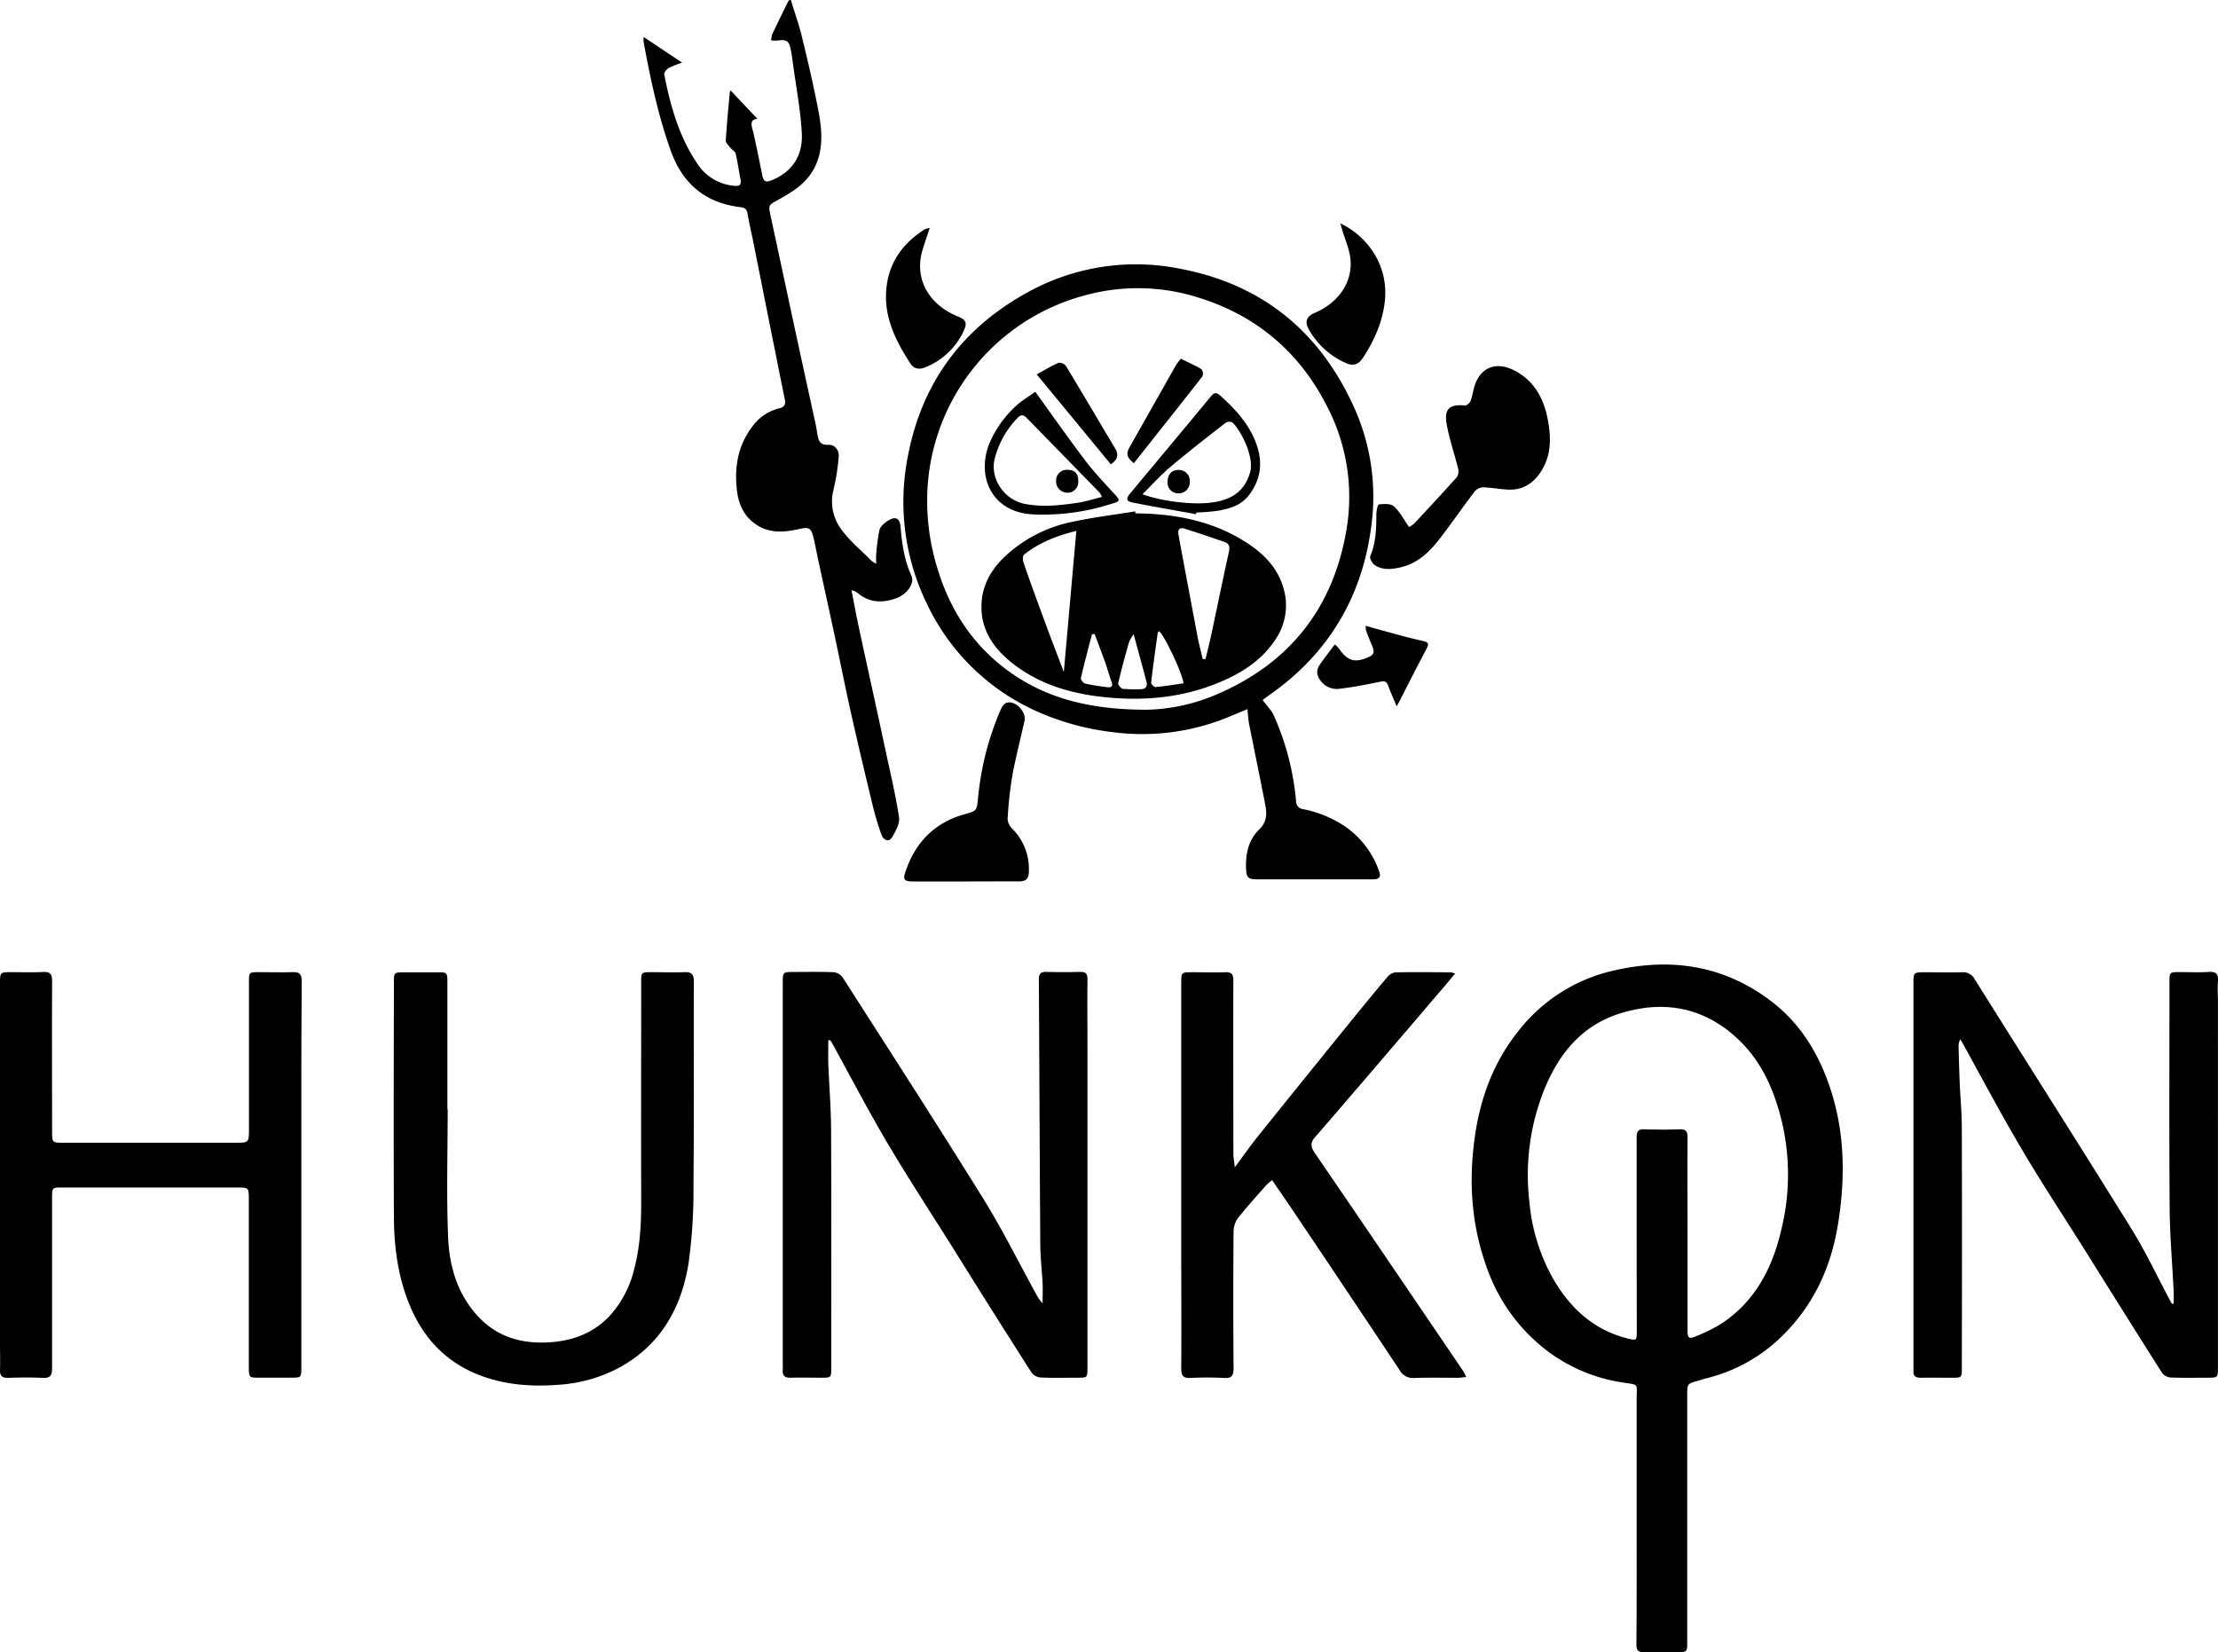 <svg id="logo" xmlns="http://www.w3.org/2000/svg" viewBox="0 0 727.6 542"><path d="M690.27,623.45c0-13.08,0-26.17,0-39.25,0-5.38,1-4.5-4.93-5.48a54.26,54.26,0,0,1-26.09-11.65A58.58,58.58,0,0,1,641,540.76c-5-13.93-5.88-28.21-3.78-42.8,1.84-12.77,6.2-24.46,14.33-34.55A54.76,54.76,0,0,1,682,443.82c19.09-4.59,36.86-2.08,52.67,10.09,8.44,6.49,14.13,15.12,17.91,25,6,15.7,6.38,31.84,3.7,48.19-2.3,14-8,26.36-18.21,36.36a53.48,53.48,0,0,1-25.18,14c-.81.19-1.58.52-2.39.73-3.64,1-3.64,1-3.64,4.85v80.74c0,3.44,0,3.45-3.36,3.45-3.58,0-7.17-.1-10.75,0-2,.07-2.56-.62-2.55-2.58C690.31,650.94,690.27,637.2,690.27,623.45Zm0-93.15c0-10.66,0-21.32,0-32,0-1.95.56-2.65,2.55-2.58,3.83.13,7.67.14,11.49,0,2.13-.09,2.67.7,2.66,2.73-.08,11.33,0,22.66,0,34q0,14.61,0,29.23c0,2.56.47,2.92,2.77,1.93a54.76,54.76,0,0,0,7.81-3.81c12-7.63,17.66-19.4,20.53-32.66a75.47,75.47,0,0,0-.85-36.57c-2.68-9.75-7-18.51-14.66-25.3-11.12-9.92-24.15-11.88-38-7.47-12.23,3.9-19.75,13.05-24.5,24.63a75.31,75.31,0,0,0-5,36.92,62.81,62.81,0,0,0,7.63,25.09c5.62,9.81,13.35,17.11,24.67,19.91,2.83.7,2.94.62,2.94-2.32Q690.29,546.17,690.27,530.3Z" transform="translate(-153.38 -125.27)"/><path d="M425.1,466.53c0,2.59-.08,5.17,0,7.75.28,7.15.88,14.29.91,21.44.12,26.08.05,52.16.05,78.24,0,3.24,0,3.25-3.32,3.25s-6.67-.09-10,0c-2,.07-2.73-.75-2.58-2.63.05-.58,0-1.17,0-1.75v-125c0-3.71,0-3.72,3.67-3.72,4.33,0,8.67-.1,13,.08a4.19,4.19,0,0,1,2.93,1.64c15.51,24.21,31.1,48.37,46.27,72.8,6.21,10,11.45,20.61,17.13,30.94a13.31,13.31,0,0,0,2.24,3.24c0-2.22.09-4.43,0-6.63-.21-4.16-.73-8.3-.76-12.45-.2-29.08-.3-58.15-.47-87.23,0-1.88.72-2.46,2.51-2.41,3.66.09,7.33.1,11,0,1.84-.05,2.46.55,2.44,2.43-.09,8.25,0,16.5,0,24.75V573.8c0,3.41,0,3.41-3.4,3.41-4,0-8,.11-12-.07a4.2,4.2,0,0,1-2.95-1.6q-13.07-20.49-25.93-41.13c-7.16-11.4-14.54-22.67-21.39-34.25-6.37-10.79-12.16-21.92-18.21-32.9-.15-.27-.35-.52-.52-.78Z" transform="translate(-153.38 -125.27)"/><path d="M866.43,552.88c0-1.35.06-2.71,0-4.07-.44-9.06-1.24-18.11-1.31-27.17-.18-24.66-.06-49.33-.06-74,0-3.48,0-3.48,3.4-3.49,3.17,0,6.35.16,9.5-.05,2.5-.16,3.19.79,3,3.14s0,4.49,0,6.74V573.73c0,3.48,0,3.48-3.57,3.48-4,0-8,.1-12-.07a4,4,0,0,1-2.76-1.52c-8.74-13.75-17.37-27.56-26-41.35-6.72-10.7-13.69-21.25-20.09-32.12-6.75-11.44-13-23.19-19.4-34.8-.16-.28-.34-.55-.72-1.18a7,7,0,0,0-.55,1.8c.09,4.25.21,8.49.39,12.74.2,4.73.67,9.46.68,14.19q.11,39.5,0,79c0,3.31,0,3.32-3.23,3.32-3.42,0-6.84-.05-10.25,0-1.69,0-2.52-.56-2.38-2.31,0-.49,0-1,0-1.5V448c0-3.78,0-3.79,3.86-3.79s8,.09,12,0a4.26,4.26,0,0,1,4.23,2.29c17.12,27.31,34.44,54.5,51.43,81.9,4.76,7.67,8.6,15.91,12.87,23.89a8.73,8.73,0,0,0,.5.74Z" transform="translate(-153.38 -125.27)"/><path d="M252.23,510.82q0,31.5,0,63c0,3.38,0,3.38-3.45,3.38H238.52c-3.51,0-3.51,0-3.51-3.64q0-27.37,0-54.75c0-4,0-4-4-4H173.75c-3.28,0-3.28,0-3.29,3.31,0,18.67,0,37.34,0,56,0,2.34-.55,3.26-3,3.14-3.82-.2-7.66-.14-11.49,0-2,0-2.67-.72-2.59-2.64.11-2.41,0-4.83,0-7.25q0-59.76,0-119.51c0-3.68,0-3.68,3.7-3.69,3.5,0,7,.15,10.49-.05,2.4-.13,2.91.79,2.9,3-.08,16.42,0,32.84,0,49.26,0,3.74,0,3.75,3.74,3.75H231c3.9,0,4.05-.16,4.05-4.12q0-24.25,0-48.51c0-3.31,0-3.32,3.31-3.33,3.67,0,7.34.13,11,0,2.3-.11,3,.64,3,2.94C252.19,468.31,252.23,489.56,252.23,510.82Z" transform="translate(-153.38 -125.27)"/><path d="M558.43,508.2c2.8-3.77,5.08-7,7.55-10.11q14.85-18.49,29.8-36.91c4.19-5.17,8.41-10.31,12.71-15.4a4.14,4.14,0,0,1,2.59-1.54c6.08-.12,12.17-.06,18.25,0a7.33,7.33,0,0,1,1.4.38c-2.09,2.5-4,4.83-6,7.11-13.3,15.56-26.57,31.14-40,46.62-1.71,2-1.25,3.35,0,5.2q15.78,23.06,31.45,46.18,8.57,12.59,17.11,25.17a22,22,0,0,1,1.08,2.08c-1.12.11-2,.25-2.83.25-4.75,0-9.51-.09-14.25.06a4.89,4.89,0,0,1-4.71-2.49q-17.55-26.38-35.23-52.67c-2.12-3.17-4.31-6.3-6.66-9.73a17.31,17.31,0,0,0-1.9,1.63c-3.08,3.49-6.23,6.94-9.12,10.58a7.79,7.79,0,0,0-1.62,4.42q-.18,22.5,0,45c0,2.46-.55,3.42-3.17,3.26a103.49,103.49,0,0,0-11,0c-2.32.1-3-.73-3-3,.09-13.08,0-26.17,0-39.25q0-43.63,0-87.27c0-3.56,0-3.56,3.57-3.57s7.17.13,10.75,0c2.25-.11,2.79.7,2.78,2.86-.08,19.08,0,38.17,0,57.25C558.1,505.33,558.28,506.43,558.43,508.2Z" transform="translate(-153.38 -125.27)"/><path d="M300.24,489.13c0,14-.43,28,.14,42,.42,9.92,3.24,19.37,10.6,26.76,5.84,5.85,13.09,8,21.14,7.77s15.52-2.59,21.3-8.78a34.83,34.83,0,0,0,8-15.29c1.95-7.38,2.33-14.92,2.3-22.53-.07-23.83,0-47.66,0-71.49,0-3.38,0-3.38,3.42-3.39,3.58,0,7.17.13,10.74,0,2.43-.12,3.12.74,3.11,3.13-.08,22.33.09,44.66-.12,67a173.87,173.87,0,0,1-1.58,25.11c-2.36,15.18-9.48,27.58-23.65,34.95a49.37,49.37,0,0,1-19.38,5.18c-8.77.64-17.44,0-25.78-3.25-10.48-4.12-17.7-11.53-22.2-21.7-4.24-9.6-5.63-19.81-5.68-30.18-.13-25.58-.05-51.16,0-76.74,0-3.43,0-3.44,3.46-3.45h10.75c3.32,0,3.33,0,3.33,3.47v41.5Z" transform="translate(-153.38 -125.27)"/><path d="M567.65,355c1.45,1.95,2.81,3.28,3.56,4.88A87.8,87.8,0,0,1,578.54,388a2.57,2.57,0,0,0,2.29,2.69,37.69,37.69,0,0,1,13.52,5.51,29.52,29.52,0,0,1,11.48,15c.69,2-.3,2.53-2.11,2.52-6.67,0-13.34,0-20,0-6,0-12,0-18,0-2.89,0-3.46-.59-3.58-3.52-.19-4.84.8-9.45,4.33-12.85,2.51-2.44,2.54-5.07,2-7.93-1.71-8.89-3.57-17.74-5.32-26.62-.3-1.52-.36-3.1-.56-4.9-3.24,1.31-6.37,2.74-9.6,3.88a74.23,74.23,0,0,1-34.67,3.65,84.87,84.87,0,0,1-23.52-6.25,72.51,72.51,0,0,1-37.22-35.57,76.31,76.31,0,0,1-6.38-48.62c4.57-24.25,18-42.25,39.6-54a73.28,73.28,0,0,1,49.56-7.59c26.73,5,45.64,20.31,56.92,44.86A71,71,0,0,1,603.45,296c-2.54,23.24-13,42.16-32,56.08-1.2.88-2.44,1.72-3.63,2.62C567.57,354.88,567.51,355.28,567.65,355Zm-38.72,3.1A61.31,61.31,0,0,0,552.66,353c24-10.33,38.2-28.54,42.45-54.16a64.19,64.19,0,0,0-6.05-39.59c-9-18.07-23.11-30.33-42.53-36.36a65.62,65.62,0,0,0-37.88-.56,69.63,69.63,0,0,0-51.12,66.51,74.92,74.92,0,0,0,3.29,22.63c3.62,12.09,9.8,22.55,19.41,30.8C493.35,353.49,508.87,358,528.93,358.08Z" transform="translate(-153.38 -125.27)"/><path d="M412.81,125.27c1.22,4,2.65,8,3.64,12.08,2,8.15,3.89,16.33,5.46,24.58,1.5,7.94,1.69,16-4.21,22.43-2.48,2.72-5.92,4.72-9.2,6.54-2.75,1.51-3.11,1.6-2.45,4.65,2.78,12.84,5.51,25.69,8.28,38.52,2.21,10.24,4.46,20.47,6.68,30.7.23,1.06.35,2.14.55,3.2.36,1.9.83,3.32,3.44,3.2,2.3-.1,3.7,1.82,3.51,4A71.51,71.51,0,0,1,426.79,286a15.24,15.24,0,0,0,2.45,12.75c2.76,3.88,6.58,7,10,10.46a11,11,0,0,0,1.56,1c0-1.25-.07-2.07,0-2.87a59.49,59.49,0,0,1,1.09-8.25c.3-1.17,1.64-2.27,2.77-3,2.5-1.59,3.9-.84,4.14,2,.47,5.48,1.2,10.86,3.54,16,1.18,2.57-1.44,6.21-5.11,7.49-4.33,1.52-8.5,1.44-12.27-1.6a8.56,8.56,0,0,0-1.25-.8,7.52,7.52,0,0,0-1-.29c.79,4.05,1.5,7.93,2.32,11.78,1.41,6.66,2.9,13.31,4.35,20q2.24,10.23,4.43,20.47c1.57,7.4,3.36,14.77,4.49,22.24.3,2-1.12,4.59-2.3,6.57-.95,1.6-2.77,1.13-3.52-1a100.16,100.16,0,0,1-2.95-10c-2.4-9.94-4.77-19.88-7-29.85-1.84-8.19-3.45-16.43-5.21-24.64-1.8-8.45-3.67-16.89-5.49-25.33-.55-2.52-1-5.06-1.6-7.56-.73-3-1.45-3.49-4.42-2.82-4.53,1-9.05,1.6-13.36-.79-4.64-2.56-6.75-6.85-7.33-11.83-.85-7.39.24-14.47,4.83-20.62a15.41,15.41,0,0,1,9-6.28c1.62-.36,2.24-1.19,1.9-2.85-1.14-5.54-2.23-11.09-3.34-16.63q-1.43-7.08-2.84-14.17c-1.4-7-2.78-14-4.19-21-.6-3-1.33-6-1.82-9-.24-1.45-.71-2.17-2.29-2.35-11.69-1.34-19.19-7.78-23.07-18.83-4.08-11.58-6.62-23.51-8.81-35.54a7.58,7.58,0,0,1,.07-1.44l12.6,8.41a30.71,30.71,0,0,0-4.47,1.78c-.67.39-1.53,1.48-1.41,2.07,2,10.23,4.8,20.25,10.67,29a16.09,16.09,0,0,0,12.36,7.55c1.71.15,2.32-.34,2-2.07-.56-2.85-.95-5.74-1.63-8.57-.17-.72-1.2-1.2-1.73-1.87s-1.52-1.59-1.48-2.34c.32-5.31.84-10.61,1.32-15.91a1.15,1.15,0,0,1,.28-.5l8.75,9.25c-2.94.4-1.73,2.71-1.22,4.94,1,4.45,1.9,8.94,2.8,13.42.48,2.38,1.13,2.67,3.44,1.69,6.73-2.86,9.94-8.3,9.57-15.21-.4-7.68-1.89-15.31-2.92-23-.19-1.4-.37-2.8-.64-4.19-.63-3.27-1.32-3.72-4.59-3.28a11.07,11.07,0,0,1-1.9-.08,8,8,0,0,1,.35-2c1.55-3.31,3.17-6.58,4.76-9.86.22-.44.47-.86.71-1.29Z" transform="translate(-153.38 -125.27)"/><path d="M615.62,298.17a9.6,9.6,0,0,0,1.81-1.29c4.66-5,9.31-10,13.84-15.07a3.65,3.65,0,0,0,.43-2.85c-1.2-4.91-2.92-9.72-3.77-14.68s1.06-6.45,6-6c.59.06,1.63-.87,1.89-1.56.64-1.69.81-3.56,1.42-5.26,2-5.65,6.75-7.48,12.21-5,7,3.25,10.31,9.31,11.66,16.4,1.06,5.56,1.26,11.29-1.87,16.52-2.54,4.27-6.14,6.75-11.24,6.5-2.73-.13-5.44-.69-8.16-.75a3.87,3.87,0,0,0-2.73,1.4c-4,5.23-7.7,10.66-11.74,15.84-3.36,4.31-7.31,7.94-13,9.11-2.79.58-5.54.8-8-.83-.83-.56-1.78-2.26-1.49-2.93,1.88-4.45,2-9.06,2-13.74,0-1.14.44-3.2.85-3.24,1.63-.18,3.86-.32,4.88.61C612.65,293.2,613.9,295.71,615.62,298.17Z" transform="translate(-153.38 -125.27)"/><path d="M470.08,414.42c-5.75,0-11.5,0-17.24,0-2.77,0-3.3-.56-2.48-3.05,3.19-9.66,9.52-16.22,19.44-19,3.94-1.09,4-1.14,4.4-5.07a95.58,95.58,0,0,1,7.09-28.42c.79-1.8,1.53-3.72,4.07-3.08s4.59,3.72,4.12,5.84c-1.32,6-2.9,12-4,18a128,128,0,0,0-1.56,14.37,4.9,4.9,0,0,0,1.58,3.17,18.65,18.65,0,0,1,5.39,14c0,2.38-1,3.25-3.34,3.22C481.74,414.37,475.91,414.42,470.08,414.42Z" transform="translate(-153.38 -125.27)"/><path d="M593.08,198.54c9.32,4.5,15.72,14.08,14.61,25.27-.7,7-3.46,13.11-7.22,18.87-1.44,2.2-3.22,2.76-5.55,1.69a25.89,25.89,0,0,1-12.17-11c-1.44-2.58-.8-4.31,1.89-5.45,7.77-3.3,12.49-10,11.75-17.6-.32-3.31-1.79-6.51-2.74-9.76Z" transform="translate(-153.38 -125.27)"/><path d="M458.36,200.05c-.86,2.61-1.61,4.79-2.29,7-3,9.65,2.06,18.14,11.44,22,2.75,1.13,3.25,2,2,4.78A23.43,23.43,0,0,1,457,245.73c-1.65.72-3.64.81-4.92-1.14-5.1-7.79-9.1-16-7.82-25.64,1.09-8.18,5.68-14.21,12.6-18.53A6.22,6.22,0,0,1,458.36,200.05Z" transform="translate(-153.38 -125.27)"/><path d="M591.26,336.66a8.88,8.88,0,0,1,1.23,1.19c3,4.38,5.37,5,10.1,2.86,1.8-.83,1.52-2.12.92-3.55-.71-1.68-1.4-3.37-2-5.07a6.09,6.09,0,0,1-.11-1.54c1.09.32,2,.6,2.89.84,4.8,1.29,9.57,2.69,14.4,3.8,3.72.85,3.78.84,2,4.15-2.84,5.36-5.56,10.77-8.33,16.16-.18.35-.39.69-.82,1.46-1-2.49-2-4.57-2.77-6.73-.49-1.47-1.18-1.62-2.6-1.33-4.46.9-8.93,1.81-13.44,2.32a6.58,6.58,0,0,1-6.15-2.66c-1.21-1.61-1.53-3.38-.35-5.09C587.75,341.22,589.46,339.07,591.26,336.66Z" transform="translate(-153.38 -125.27)"/><path d="M525.86,293.67c13.3.11,26,2.58,37.23,10.12,5.41,3.62,9.68,8.33,11.4,14.67A19.81,19.81,0,0,1,571.81,335c-4.52,6.91-11.13,11.08-18.54,14.16-12.38,5.15-25.36,6.18-38.49,4.7-10.32-1.17-20.21-4.1-28.67-10.55-6.82-5.21-11.41-11.67-10.7-20.74.46-6,3.51-10.92,7.81-14.92a45.5,45.5,0,0,1,21.45-11.1c6.95-1.54,14.05-2.38,21.08-3.53Zm-19.39,5.75c-6.48,1.59-12.19,3.86-17.14,7.77-.48.38-.47,1.83-.2,2.62,2.18,6.27,4.45,12.51,6.76,18.74,2,5.5,4.14,11,6.47,17.14C503.76,329.89,505.09,314.88,506.47,299.42Zm41.42,42,.94.11c.68-2.84,1.42-5.66,2-8.51,1.91-8.93,3.73-17.87,5.7-26.78.35-1.6.06-2.65-1.41-3.17-4.37-1.52-8.77-3-13.17-4.39-1.51-.48-2.25.2-2,1.8.4,2.28.82,4.57,1.25,6.85q2.58,13.83,5.19,27.64C546.85,337.12,547.4,339.25,547.89,341.4Zm-14.3-9.08c-.15.19-.4.36-.43.57-.76,5.43-1.53,10.85-2.16,16.3,0,.45,1,1.49,1.44,1.45,3.08-.29,6.14-.8,9.21-1.24C541.05,345.56,535.15,333.33,533.59,332.32Zm-21.11.93-.89.06c-1.24,4.79-2.53,9.57-3.63,14.38-.11.49.79,1.65,1.39,1.79a72.34,72.34,0,0,0,7.36,1.2c1.31.16,1.84-.37,1.31-1.79-.76-2-1.32-4.11-2-6.15C514.85,339.57,513.65,336.41,512.48,333.25Zm12.78.06a13.22,13.22,0,0,0-1.5,2.54c-1.27,4.48-2.51,9-3.57,13.5-.12.5.91,1.77,1.53,1.86a45.55,45.55,0,0,0,5.73.13c1.8,0,2.44-.9,2-2.56C528.13,343.82,526.77,338.88,525.26,333.31Z" transform="translate(-153.38 -125.27)"/><path d="M545.71,293.94c-6.92-1.26-13.86-2.45-20.77-3.82-2.1-.42-2.25-1.27-.88-2.92,8.83-10.6,17.69-21.17,26.47-31.81,1.19-1.44,1.83-1.53,3.3-.21,4.45,4,8.45,8.32,10.91,13.79,2.91,6.5,2.91,12.81-1.7,18.79-2.54,3.29-6.07,4.25-9.73,5a66,66,0,0,1-7.46.63Zm-17.55-6.54c6.73,2.47,16.94,3.51,22.65,2.73,6.15-.83,10.66-3.28,12.62-9.78,1.52-5-2.82-13.7-5.79-16.53a2.47,2.47,0,0,0-2.29.21c-6.09,4.75-12.2,9.49-18.1,14.46C534.13,281.13,531.38,284.22,528.16,287.4Z" transform="translate(-153.38 -125.27)"/><path d="M493,253.78c5.37,7.44,10.61,14.93,16.12,22.21,2.85,3.77,6.09,7.25,9.3,10.73,2.68,2.91,2.78,2.87-1,4a73.59,73.59,0,0,1-24.82,3.31c-14.72-.59-19.1-13.56-14.31-24.1a35.6,35.6,0,0,1,9.05-12.09C489,256.41,491,255.26,493,253.78Zm21.86,34.5a10.23,10.23,0,0,0-.74-1.39q-12-12.3-24-24.59c-1.39-1.43-2.34-.64-3.29.44a29.7,29.7,0,0,0-7.19,13.16c-1.5,6.51,3.26,13.34,9.82,14.64,5.86,1.16,11.58.51,17.32-.32C509.43,289.84,512,289,514.87,288.28Z" transform="translate(-153.38 -125.27)"/><path d="M540.74,242.94c2.36,1.17,4.65,2.17,6.76,3.44a2.37,2.37,0,0,1,.34,2.32c-7.44,9.56-15,19-22.51,28.53-2.37-2-2.63-3.09-1.32-5.4Q531.6,258.4,539.19,245A20.86,20.86,0,0,1,540.74,242.94Z" transform="translate(-153.38 -125.27)"/><path d="M517.78,277.58l-24.3-29.49c2.75-1.51,4.86-2.83,7.12-3.8a2.74,2.74,0,0,1,2.43,1c4,6.58,7.93,13.24,11.86,19.87,1.44,2.43,2.91,4.84,4.34,7.27C520.39,274.42,520.06,276,517.78,277.58Z" transform="translate(-153.38 -125.27)"/><path d="M543.67,283.22a3.58,3.58,0,0,1-3.63,3.87,3.48,3.48,0,0,1-3.64-3.81c0-2.38,1.39-3.88,3.57-3.85A3.55,3.55,0,0,1,543.67,283.22Z" transform="translate(-153.38 -125.27)"/><path d="M503.63,279.39c2.42.05,3.54,1.3,3.46,3.84a3.47,3.47,0,0,1-3.81,3.65,3.68,3.68,0,0,1-3.45-3.81A3.5,3.5,0,0,1,503.63,279.39Z" transform="translate(-153.38 -125.27)"/></svg>